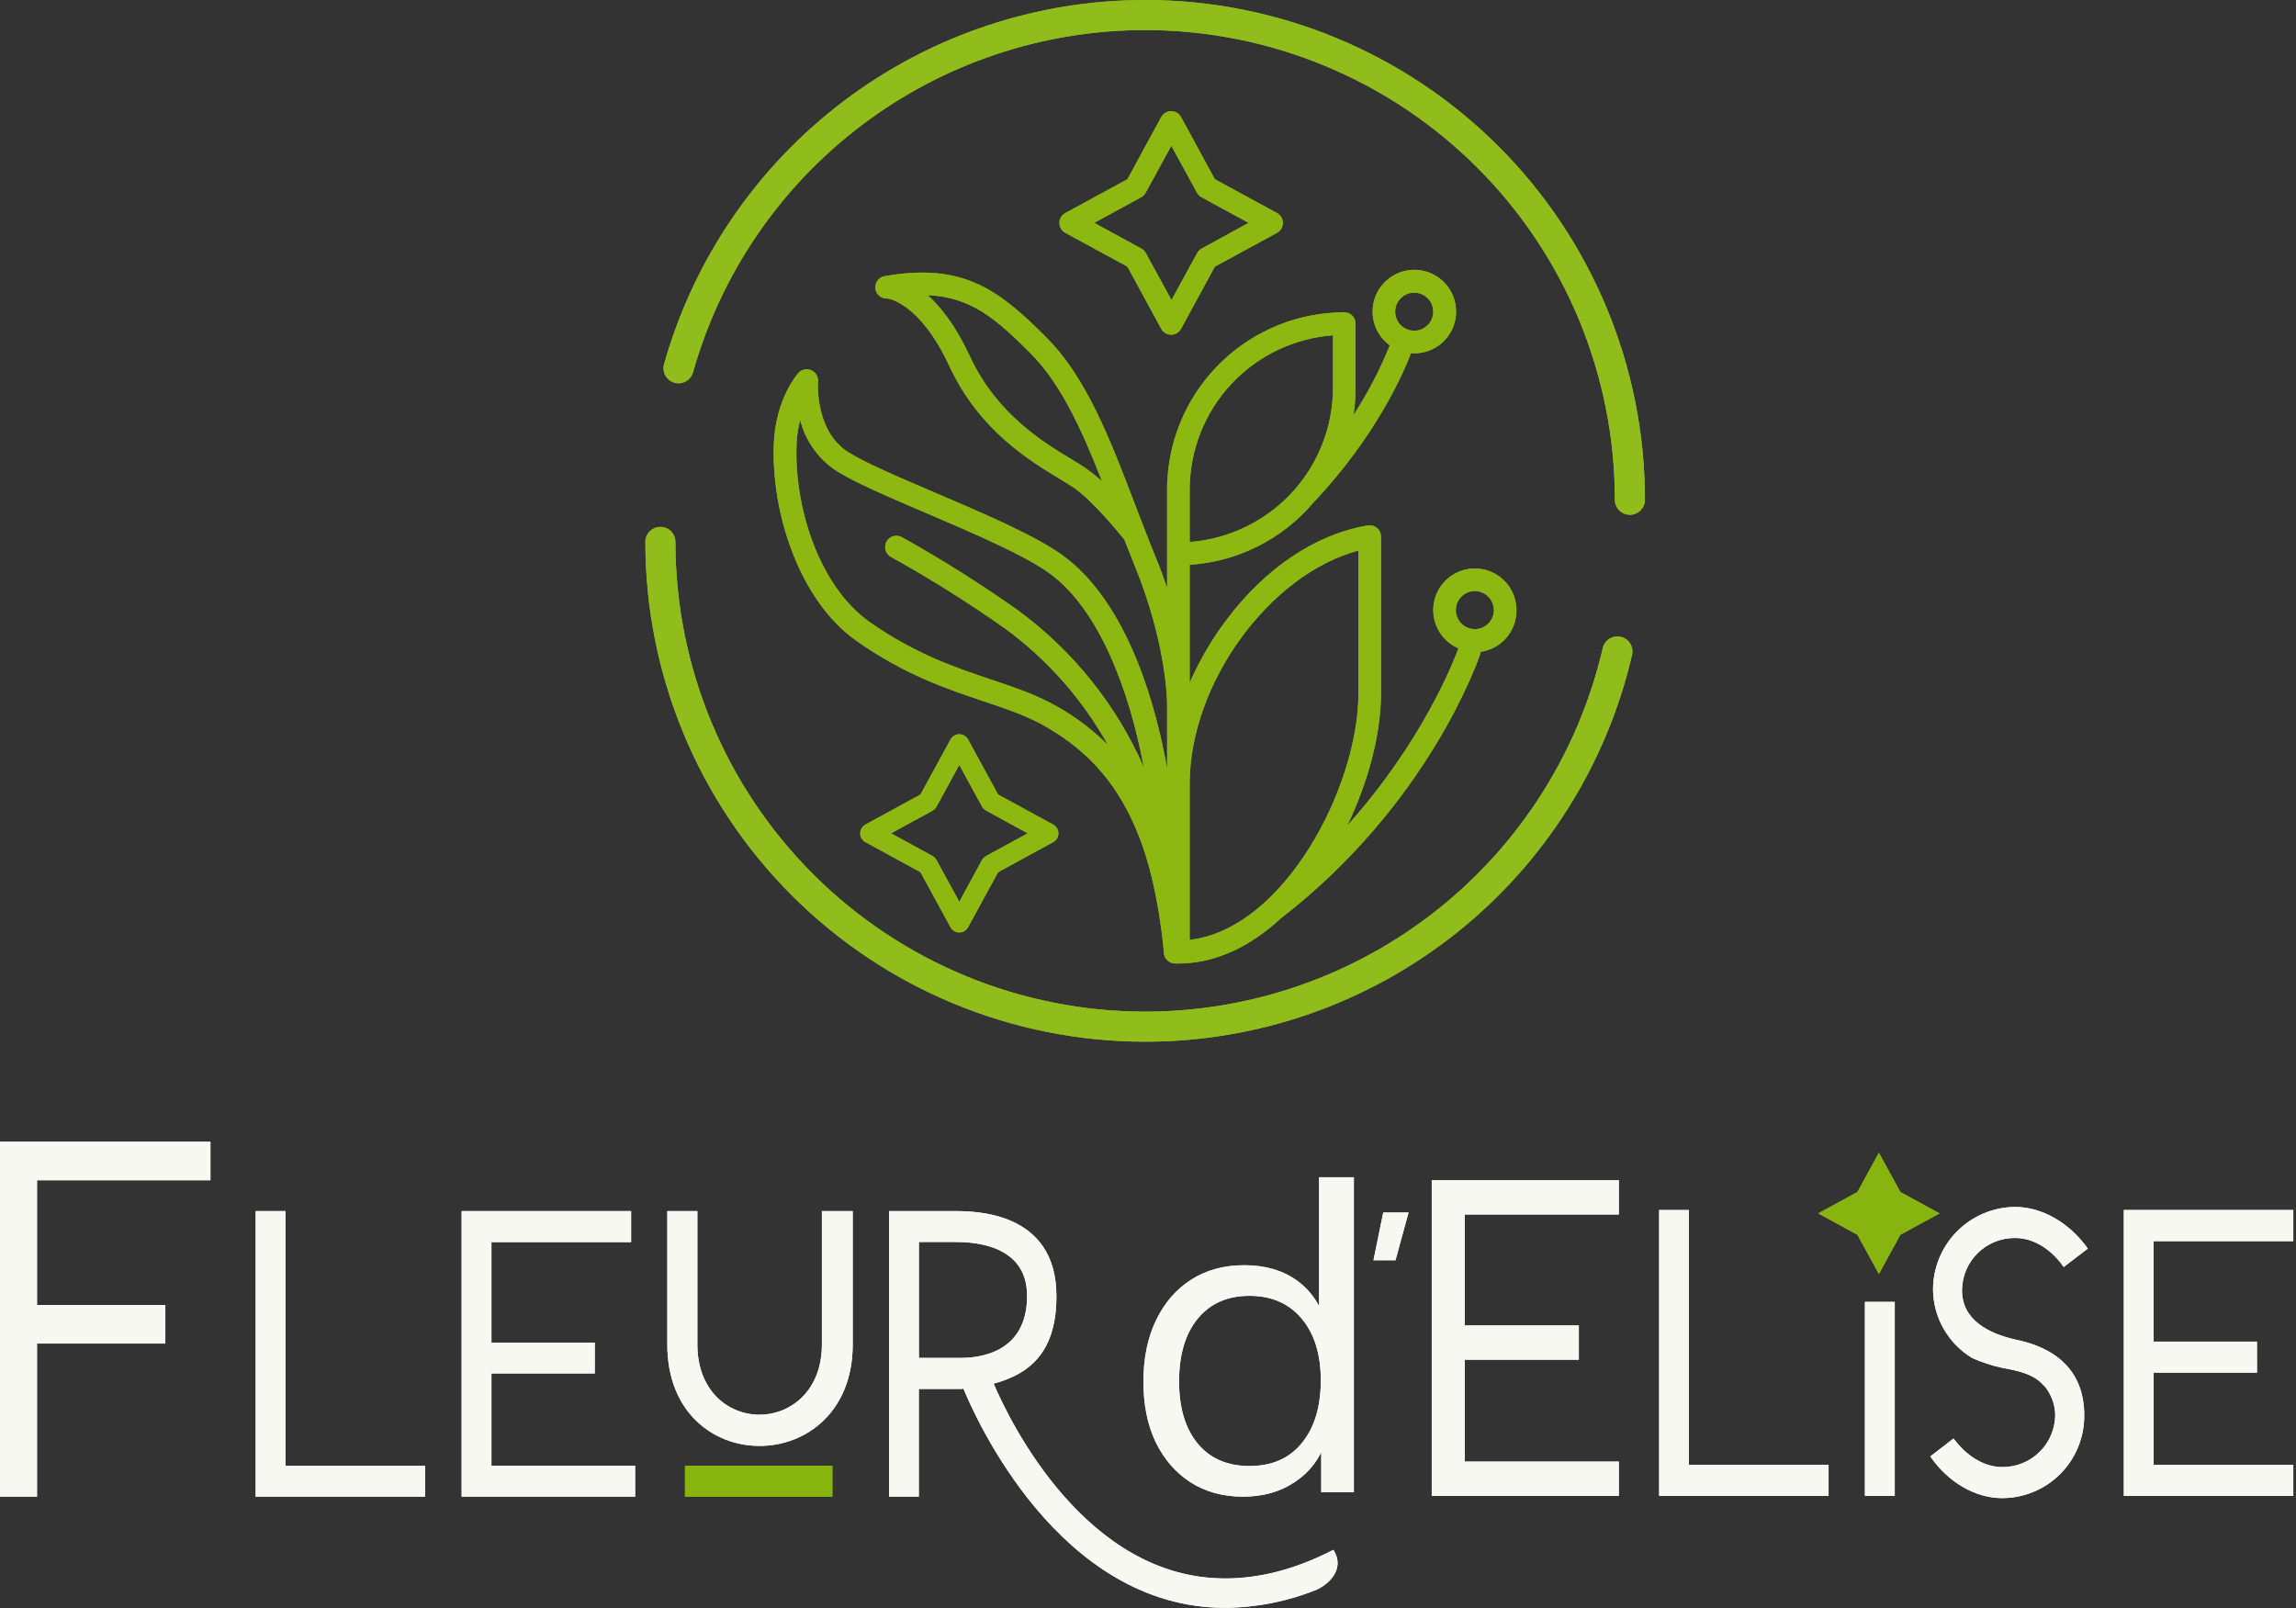 <svg width="611" height="428" viewBox="0 0 611 428" fill="none" xmlns="http://www.w3.org/2000/svg">
<rect x="0" y="0" width="611" height="428" fill="#333333" stroke="none"/>
<path d="M403.55 162.37C403.55 160.372 403.009 158.411 401.985 156.695C400.96 154.979 399.49 153.572 397.731 152.624C395.972 151.676 393.988 151.222 391.992 151.31C389.995 151.398 388.06 152.025 386.391 153.125C384.722 154.224 383.381 155.755 382.512 157.554C381.643 159.354 381.277 161.355 381.453 163.346C381.629 165.337 382.341 167.243 383.513 168.861C384.685 170.48 386.274 171.752 388.11 172.54C387.03 175.54 378.7 197.25 358.5 219.75C364.22 207.92 367.5 195.131 367.5 184.51V142.8C367.5 142.365 367.406 141.934 367.222 141.539C367.039 141.143 366.772 140.792 366.44 140.51C366.108 140.229 365.718 140.024 365.299 139.908C364.879 139.792 364.439 139.769 364.01 139.84C350.17 142.15 336.77 151.12 326.29 165.09C322.422 170.242 319.167 175.826 316.59 181.73V150.31C322.956 149.904 329.172 148.208 334.862 145.325C340.552 142.442 345.597 138.433 349.69 133.54C349.731 133.516 349.768 133.486 349.8 133.451C366.39 115.811 373.59 98.971 375.49 93.981C375.77 93.981 376.06 94.031 376.34 94.031C378.987 94.04 381.55 93.103 383.568 91.39C385.586 89.677 386.926 87.299 387.347 84.686C387.767 82.072 387.241 79.395 385.862 77.135C384.484 74.875 382.344 73.182 379.828 72.36C377.311 71.538 374.584 71.641 372.138 72.651C369.691 73.662 367.685 75.513 366.482 77.87C365.279 80.228 364.957 82.938 365.574 85.512C366.192 88.086 367.708 90.355 369.85 91.91C367.24 98.386 364.004 104.592 360.19 110.44C360.552 108.071 360.733 105.677 360.73 103.28V86.121C360.73 85.325 360.414 84.562 359.851 83.999C359.289 83.437 358.526 83.121 357.73 83.121C345.641 83.135 334.018 87.788 325.258 96.12C316.499 104.452 311.27 115.827 310.65 127.9C310.61 128.095 310.59 128.292 310.59 128.49V156.49C309.7 153.84 308.68 151.071 307.5 148.201C306.5 145.811 305.58 143.41 304.65 141.03L304.59 140.87C303.71 138.62 302.86 136.38 302.01 134.17C295.39 116.85 289.12 100.48 278.44 89.8C266.22 77.57 256.64 69.8 235.72 73.451C234.924 73.511 234.185 73.886 233.666 74.492C233.146 75.097 232.889 75.885 232.95 76.68C233.011 77.476 233.386 78.215 233.991 78.734C234.597 79.254 235.384 79.511 236.18 79.451C236.26 79.451 244.73 80.38 252.65 97.451C260.57 114.52 274.06 122.65 282.12 127.51C283.63 128.43 284.94 129.21 285.88 129.87C290.88 133.38 297.75 141.79 299.19 143.59C300.09 145.88 301.01 148.201 301.95 150.51C310.37 171.09 310.59 186.39 310.59 187.51V204.56C306.59 182.13 298.16 159.56 283.59 148.4C276.5 142.95 262.35 136.9 248.66 131.05C238.97 126.91 229.81 123 225.54 120.21C216.77 114.49 217.66 101.63 217.67 101.51C217.719 100.884 217.57 100.259 217.245 99.722C216.919 99.185 216.433 98.764 215.856 98.517C215.278 98.271 214.638 98.212 214.025 98.349C213.412 98.486 212.858 98.812 212.44 99.281C212.19 99.55 206.5 106.11 205.94 117.74C205.09 135.74 212.42 159.74 228.07 170.66C240.85 179.61 251.93 183.33 261.71 186.61C268.11 188.76 273.63 190.61 278.71 193.61C290.52 200.52 298.09 209.61 303.28 223.03C308.47 236.45 309.72 253.46 309.73 253.63C309.783 254.389 310.123 255.099 310.68 255.617C311.237 256.135 311.969 256.422 312.73 256.42H312.94C313.007 256.425 313.073 256.425 313.14 256.42C313.273 256.431 313.407 256.431 313.54 256.42C323.68 256.42 333 251.69 340.93 244.33C380.06 214.1 393.29 175.87 393.84 174.25C393.916 174 393.963 173.742 393.98 173.48C396.655 173.113 399.103 171.781 400.866 169.735C402.628 167.689 403.582 165.07 403.55 162.37ZM376.34 77.88C377.343 77.88 378.323 78.178 379.157 78.735C379.99 79.292 380.64 80.084 381.024 81.01C381.408 81.937 381.508 82.956 381.313 83.94C381.117 84.923 380.634 85.826 379.925 86.535C379.216 87.245 378.313 87.727 377.329 87.923C376.346 88.119 375.326 88.018 374.4 87.635C373.473 87.251 372.682 86.601 372.124 85.767C371.567 84.933 371.27 83.953 371.27 82.951C371.27 81.606 371.804 80.316 372.755 79.365C373.706 78.415 374.995 77.88 376.34 77.88ZM289.34 124.88C288.24 124.1 286.85 123.26 285.24 122.29C277.76 117.79 265.24 110.24 258.11 94.85C254.35 86.74 250.38 81.701 246.86 78.55C258.56 79.04 265.32 85.1 274.22 94.001C282.39 102.17 287.95 114.53 293.28 128.12C292.022 126.953 290.686 125.874 289.28 124.89L289.34 124.88ZM281.8 188.31C276.18 185.02 270.1 182.98 263.67 180.83C254.28 177.67 243.67 174.1 231.56 165.65C217.69 155.93 211.21 134.29 211.99 117.93C212.083 115.836 212.398 113.758 212.93 111.73C214.302 117.199 217.642 121.969 222.31 125.13C227.02 128.21 235.98 132.04 246.31 136.47C259.03 141.91 273.46 148.07 279.95 153.06C292.33 162.57 300.36 182.82 304.4 204.24C297.114 187.634 285.589 173.235 270.98 162.49C261.008 155.42 250.66 148.897 239.98 142.951C239.281 142.57 238.46 142.483 237.696 142.708C236.933 142.933 236.291 143.452 235.91 144.15C235.529 144.849 235.442 145.671 235.667 146.434C235.892 147.197 236.411 147.84 237.11 148.22C247.586 154.027 257.737 160.4 267.52 167.31C278.758 175.558 288.087 186.132 294.87 198.31C290.972 194.417 286.578 191.054 281.8 188.31ZM354.73 89.24V103.24C354.708 113.623 350.767 123.614 343.696 131.216C336.624 138.818 326.944 143.469 316.59 144.24V130.31C316.589 119.914 320.52 109.901 327.594 102.282C334.668 94.663 344.362 90 354.73 89.231V89.24ZM316.59 208.61C316.59 181.77 337.96 152.77 361.5 146.52V184.52C361.5 209.52 341.64 247.29 316.59 250.13V208.61ZM392.48 167.44C391.477 167.44 390.497 167.143 389.663 166.586C388.83 166.029 388.18 165.237 387.796 164.311C387.412 163.384 387.312 162.365 387.507 161.381C387.703 160.398 388.186 159.495 388.895 158.785C389.604 158.076 390.507 157.594 391.491 157.398C392.474 157.202 393.494 157.303 394.42 157.686C395.347 158.07 396.138 158.72 396.695 159.554C397.253 160.387 397.55 161.368 397.55 162.37C397.547 163.714 397.012 165.002 396.062 165.953C395.112 166.903 393.824 167.438 392.48 167.44Z" fill="#8DB711"/>
<path d="M283.48 61.96L300.02 70.96L309.02 87.51C309.278 87.984 309.659 88.379 310.122 88.655C310.586 88.93 311.116 89.076 311.655 89.076C312.194 89.076 312.724 88.93 313.188 88.655C313.651 88.379 314.032 87.984 314.29 87.51L323.29 70.96L339.84 61.96C340.311 61.701 340.705 61.321 340.978 60.858C341.252 60.395 341.397 59.867 341.397 59.33C341.397 58.792 341.252 58.264 340.978 57.802C340.705 57.339 340.311 56.959 339.84 56.7L323.29 47.7L314.29 31.15C314.032 30.676 313.651 30.281 313.188 30.005C312.724 29.729 312.194 29.584 311.655 29.584C311.116 29.584 310.586 29.729 310.122 30.005C309.659 30.281 309.278 30.676 309.02 31.15L300.02 47.7L283.48 56.7C283.009 56.959 282.616 57.339 282.342 57.802C282.068 58.264 281.923 58.792 281.923 59.33C281.923 59.867 282.068 60.395 282.342 60.858C282.616 61.321 283.009 61.701 283.48 61.96ZM303.67 52.49C304.174 52.214 304.59 51.802 304.87 51.3L311.71 38.79L318.55 51.3C318.825 51.802 319.238 52.215 319.74 52.49L332.28 59.31L319.78 66.15C319.274 66.42 318.86 66.834 318.59 67.34L311.75 79.85L304.91 67.34C304.632 66.836 304.216 66.423 303.71 66.15L291.21 59.31L303.67 52.49Z" fill="#8DB711"/>
<path d="M280.28 219.449L265.61 211.449L257.61 196.789C257.38 196.372 257.043 196.024 256.633 195.782C256.223 195.54 255.756 195.412 255.28 195.412C254.804 195.412 254.337 195.54 253.927 195.782C253.517 196.024 253.18 196.372 252.95 196.789L244.95 211.449L230.29 219.449C229.873 219.68 229.526 220.018 229.284 220.429C229.042 220.84 228.915 221.307 228.915 221.784C228.915 222.26 229.042 222.728 229.284 223.139C229.526 223.549 229.873 223.888 230.29 224.119L244.95 232.119L252.95 246.779C253.18 247.196 253.517 247.544 253.927 247.786C254.337 248.028 254.804 248.156 255.28 248.156C255.756 248.156 256.223 248.028 256.633 247.786C257.043 247.544 257.38 247.196 257.61 246.779L265.61 232.119L280.28 224.119C280.697 223.888 281.044 223.549 281.286 223.139C281.528 222.728 281.655 222.26 281.655 221.784C281.655 221.307 281.528 220.84 281.286 220.429C281.044 220.018 280.697 219.68 280.28 219.449ZM262.38 227.839C261.934 228.085 261.566 228.453 261.32 228.899L255.28 239.979L249.22 228.899C248.991 228.46 248.645 228.093 248.22 227.839L237.13 221.779L248.22 215.719C248.644 215.469 248.991 215.105 249.22 214.669L255.28 203.589L261.34 214.669C261.587 215.112 261.954 215.476 262.4 215.719L273.48 221.779L262.38 227.839Z" fill="#8DB711"/>
<path d="M430.42 173.37C423.835 201.766 407.827 227.096 385.004 245.23C362.182 263.364 333.89 273.233 304.74 273.23C270.527 273.23 237.716 259.639 213.523 235.447C189.331 211.255 175.74 178.443 175.74 144.23M180.57 98C188.198 70.942 204.455 47.116 226.87 30.148C249.284 13.18 276.627 3.998 304.74 4C338.953 4 371.765 17.591 395.957 41.783C420.149 65.975 433.74 98.787 433.74 133" stroke="#90BD1B" stroke-width="8" stroke-linecap="round" stroke-linejoin="round"/>
<path d="M0 398.31V303.85H56V314.11H9.85V347.31H44V357.57H9.85V398.31H0Z" fill="#F8F8F2"/>
<path d="M113.13 398.311H68.04V322.311H75.97V390.121H113.13V398.311Z" fill="#F8F8F2"/>
<path d="M158.28 365.521H130.78V390.081H169.02V398.311H122.85V322.311H167.95V330.571H130.78V357.311H158.28V365.521Z" fill="#F8F8F2"/>
<path d="M226.92 322.311V357.811C226.92 375.741 214.53 384.811 202.14 384.811C189.75 384.811 177.58 375.811 177.58 357.811V322.311H185.58V357.811C185.58 370.201 193.83 376.501 202.09 376.501C210.35 376.501 218.72 370.201 218.72 357.811V322.311H226.92Z" fill="#F8F8F2"/>
<path d="M264.42 368.241C268.87 378.671 289.09 420.081 326.03 420.081C334.73 420.081 344.29 417.901 354.83 412.471C358.31 418.011 352.83 422.031 350.27 423.121C342.559 426.213 334.338 427.834 326.03 427.901C281.7 427.901 259.42 376.901 256.37 369.541C256.093 369.631 255.801 369.668 255.51 369.651H244.51V398.311H236.58V322.311H253.86C259.29 322.311 281.13 322.311 281.13 344.921C281.15 358.901 274.96 365.421 264.42 368.241ZM244.53 361.391H255.61C260.07 361.391 273.33 360.391 273.33 344.881C273.33 330.531 257.68 330.531 253.88 330.531H244.53V361.391Z" fill="#F8F8F2"/>
<path d="M182.28 390.08H221.51V398.31H182.28V390.08Z" fill="#88B410"/>
<path d="M374.84 322.689L371.36 335.399H365.5L368.1 322.689H374.84Z" fill="#F8F8F2"/>
<path d="M420.15 361.87H389.8V388.98H430.8V398.1H381.01V314.1H430.8V323.22H389.8V352.74H420.15V361.87Z" fill="#F8F8F2"/>
<path d="M486.61 398.099H441.52V322.029H449.45V389.839H486.61V398.099Z" fill="#F8F8F2"/>
<path d="M504.22 346.471V398.101H496.28V346.471H504.22Z" fill="#F8F8F2"/>
<path d="M536.17 356.479C546.71 358.549 554.65 364.479 554.65 376.699C554.667 379.58 554.115 382.437 553.025 385.104C551.934 387.771 550.328 390.196 548.297 392.24C546.267 394.285 543.853 395.908 541.193 397.016C538.534 398.125 535.681 398.696 532.8 398.699C525.41 398.699 518.24 394.239 513.68 387.609L519.87 382.829C523.13 387.289 527.87 390.439 532.8 390.439C536.482 390.474 540.03 389.057 542.675 386.494C545.32 383.932 546.849 380.431 546.93 376.749C546.913 373.795 545.85 370.943 543.93 368.699V368.809C541.21 365.549 536.86 364.809 532.84 364.029C530.09 363.44 527.409 362.565 524.84 361.419C521.699 359.533 519.092 356.876 517.267 353.699C515.441 350.523 514.458 346.932 514.41 343.269C514.394 337.451 516.683 331.864 520.776 327.73C524.869 323.596 530.432 321.251 536.25 321.209C543.64 321.209 550.92 325.669 555.6 332.299L549.18 337.189C545.92 332.509 541.25 329.469 536.25 329.469C532.549 329.434 528.985 330.867 526.337 333.453C523.689 336.039 522.173 339.568 522.12 343.269C522.04 351.309 529.22 354.849 536.17 356.479Z" fill="#F8F8F2"/>
<path d="M600.62 365.309H573.12V389.869H610.28V398.129H565.18V322.029H610.28V330.309H573.11V357.049H600.61L600.62 365.309Z" fill="#F8F8F2"/>
<path d="M505.71 317.219L516.15 322.929L505.71 328.629L500 339.069L494.29 328.629L483.85 322.929L494.29 317.219L500 306.779L505.71 317.219Z" fill="#88B410"/>
<path d="M351.602 397.146V383.29L352.759 383.639C351.294 388.142 348.594 391.712 344.66 394.352C340.803 396.991 336.175 398.311 330.776 398.311C325.454 398.311 320.787 397.03 316.776 394.468C312.842 391.906 309.757 388.336 307.52 383.756C305.36 379.176 304.28 373.82 304.28 367.687C304.28 361.477 305.398 356.043 307.635 351.386C309.872 346.728 312.996 343.119 317.007 340.557C321.018 337.995 325.724 336.715 331.123 336.715C336.677 336.715 341.343 338.073 345.123 340.79C348.903 343.507 351.487 347.349 352.875 352.317L351.024 352.55V313.311H360.28V397.146H351.602ZM332.511 390.16C338.451 390.16 343.079 388.142 346.396 384.105C349.79 379.991 351.487 374.402 351.487 367.338C351.487 360.429 349.79 354.957 346.396 350.92C343.002 346.884 338.374 344.865 332.511 344.865C326.649 344.865 322.06 346.884 318.743 350.92C315.426 354.957 313.768 360.546 313.768 367.687C313.768 374.674 315.426 380.185 318.743 384.222C322.06 388.18 326.649 390.16 332.511 390.16Z" fill="#F8F8F2"/>
<path d="M403.55 162.37C403.55 160.372 403.009 158.411 401.985 156.695C400.96 154.979 399.49 153.572 397.731 152.624C395.972 151.676 393.988 151.222 391.992 151.31C389.995 151.398 388.06 152.025 386.391 153.125C384.722 154.224 383.381 155.755 382.512 157.554C381.643 159.354 381.277 161.355 381.453 163.346C381.629 165.337 382.341 167.243 383.513 168.861C384.685 170.48 386.274 171.752 388.11 172.54C387.03 175.54 378.7 197.25 358.5 219.75C364.22 207.92 367.5 195.131 367.5 184.51V142.8C367.5 142.365 367.406 141.934 367.222 141.539C367.039 141.143 366.772 140.792 366.44 140.51C366.108 140.229 365.718 140.024 365.299 139.908C364.879 139.792 364.439 139.769 364.01 139.84C350.17 142.15 336.77 151.12 326.29 165.09C322.422 170.242 319.167 175.826 316.59 181.73V150.31C322.956 149.904 329.172 148.208 334.862 145.325C340.552 142.442 345.597 138.433 349.69 133.54C349.731 133.516 349.768 133.486 349.8 133.451C366.39 115.811 373.59 98.971 375.49 93.981C375.77 93.981 376.06 94.031 376.34 94.031C378.987 94.04 381.55 93.103 383.568 91.39C385.586 89.677 386.926 87.299 387.347 84.686C387.767 82.072 387.241 79.395 385.862 77.135C384.484 74.875 382.344 73.182 379.828 72.36C377.311 71.538 374.584 71.641 372.138 72.651C369.691 73.662 367.685 75.513 366.482 77.87C365.279 80.228 364.957 82.938 365.574 85.512C366.192 88.086 367.708 90.355 369.85 91.91C367.24 98.386 364.004 104.592 360.19 110.44C360.552 108.071 360.733 105.677 360.73 103.28V86.121C360.73 85.325 360.414 84.562 359.851 83.999C359.289 83.437 358.526 83.121 357.73 83.121C345.641 83.135 334.018 87.788 325.258 96.12C316.499 104.452 311.27 115.827 310.65 127.9C310.61 128.095 310.59 128.292 310.59 128.49V156.49C309.7 153.84 308.68 151.071 307.5 148.201C306.5 145.811 305.58 143.41 304.65 141.03L304.59 140.87C303.71 138.62 302.86 136.38 302.01 134.17C295.39 116.85 289.12 100.48 278.44 89.8C266.22 77.57 256.64 69.8 235.72 73.451C234.924 73.511 234.185 73.886 233.666 74.492C233.146 75.097 232.889 75.885 232.95 76.68C233.011 77.476 233.386 78.215 233.991 78.734C234.597 79.254 235.384 79.511 236.18 79.451C236.26 79.451 244.73 80.38 252.65 97.451C260.57 114.52 274.06 122.65 282.12 127.51C283.63 128.43 284.94 129.21 285.88 129.87C290.88 133.38 297.75 141.79 299.19 143.59C300.09 145.88 301.01 148.201 301.95 150.51C310.37 171.09 310.59 186.39 310.59 187.51V204.56C306.59 182.13 298.16 159.56 283.59 148.4C276.5 142.95 262.35 136.9 248.66 131.05C238.97 126.91 229.81 123 225.54 120.21C216.77 114.49 217.66 101.63 217.67 101.51C217.719 100.884 217.57 100.259 217.245 99.722C216.919 99.185 216.433 98.764 215.856 98.517C215.278 98.271 214.638 98.212 214.025 98.349C213.412 98.486 212.858 98.812 212.44 99.281C212.19 99.55 206.5 106.11 205.94 117.74C205.09 135.74 212.42 159.74 228.07 170.66C240.85 179.61 251.93 183.33 261.71 186.61C268.11 188.76 273.63 190.61 278.71 193.61C290.52 200.52 298.09 209.61 303.28 223.03C308.47 236.45 309.72 253.46 309.73 253.63C309.783 254.389 310.123 255.099 310.68 255.617C311.237 256.135 311.969 256.422 312.73 256.42H312.94C313.007 256.425 313.073 256.425 313.14 256.42C313.273 256.431 313.407 256.431 313.54 256.42C323.68 256.42 333 251.69 340.93 244.33C380.06 214.1 393.29 175.87 393.84 174.25C393.916 174 393.963 173.742 393.98 173.48C396.655 173.113 399.103 171.781 400.866 169.735C402.628 167.689 403.582 165.07 403.55 162.37ZM376.34 77.88C377.343 77.88 378.323 78.178 379.157 78.735C379.99 79.292 380.64 80.084 381.024 81.01C381.408 81.937 381.508 82.956 381.313 83.94C381.117 84.923 380.634 85.826 379.925 86.535C379.216 87.245 378.313 87.727 377.329 87.923C376.346 88.119 375.326 88.018 374.4 87.635C373.473 87.251 372.682 86.601 372.124 85.767C371.567 84.933 371.27 83.953 371.27 82.951C371.27 81.606 371.804 80.316 372.755 79.365C373.706 78.415 374.995 77.88 376.34 77.88ZM289.34 124.88C288.24 124.1 286.85 123.26 285.24 122.29C277.76 117.79 265.24 110.24 258.11 94.85C254.35 86.74 250.38 81.701 246.86 78.55C258.56 79.04 265.32 85.1 274.22 94.001C282.39 102.17 287.95 114.53 293.28 128.12C292.022 126.953 290.686 125.874 289.28 124.89L289.34 124.88ZM281.8 188.31C276.18 185.02 270.1 182.98 263.67 180.83C254.28 177.67 243.67 174.1 231.56 165.65C217.69 155.93 211.21 134.29 211.99 117.93C212.083 115.836 212.398 113.758 212.93 111.73C214.302 117.199 217.642 121.969 222.31 125.13C227.02 128.21 235.98 132.04 246.31 136.47C259.03 141.91 273.46 148.07 279.95 153.06C292.33 162.57 300.36 182.82 304.4 204.24C297.114 187.634 285.589 173.235 270.98 162.49C261.008 155.42 250.66 148.897 239.98 142.951C239.281 142.57 238.46 142.483 237.696 142.708C236.933 142.933 236.291 143.452 235.91 144.15C235.529 144.849 235.442 145.671 235.667 146.434C235.892 147.197 236.411 147.84 237.11 148.22C247.586 154.027 257.737 160.4 267.52 167.31C278.758 175.558 288.087 186.132 294.87 198.31C290.972 194.417 286.578 191.054 281.8 188.31ZM354.73 89.24V103.24C354.708 113.623 350.767 123.614 343.696 131.216C336.624 138.818 326.944 143.469 316.59 144.24V130.31C316.589 119.914 320.52 109.901 327.594 102.282C334.668 94.663 344.362 90 354.73 89.231V89.24ZM316.59 208.61C316.59 181.77 337.96 152.77 361.5 146.52V184.52C361.5 209.52 341.64 247.29 316.59 250.13V208.61ZM392.48 167.44C391.477 167.44 390.497 167.143 389.663 166.586C388.83 166.029 388.18 165.237 387.796 164.311C387.412 163.384 387.312 162.365 387.507 161.381C387.703 160.398 388.186 159.495 388.895 158.785C389.604 158.076 390.507 157.594 391.491 157.398C392.474 157.202 393.494 157.303 394.42 157.686C395.347 158.07 396.138 158.72 396.695 159.554C397.253 160.387 397.55 161.368 397.55 162.37C397.547 163.714 397.012 165.002 396.062 165.953C395.112 166.903 393.824 167.438 392.48 167.44Z" fill="#8DB711"/>
<path d="M283.48 61.96L300.02 70.96L309.02 87.51C309.278 87.984 309.659 88.379 310.122 88.655C310.586 88.93 311.116 89.076 311.655 89.076C312.194 89.076 312.724 88.93 313.188 88.655C313.651 88.379 314.032 87.984 314.29 87.51L323.29 70.96L339.84 61.96C340.311 61.701 340.705 61.321 340.978 60.858C341.252 60.395 341.397 59.867 341.397 59.33C341.397 58.792 341.252 58.264 340.978 57.802C340.705 57.339 340.311 56.959 339.84 56.7L323.29 47.7L314.29 31.15C314.032 30.676 313.651 30.281 313.188 30.005C312.724 29.729 312.194 29.584 311.655 29.584C311.116 29.584 310.586 29.729 310.122 30.005C309.659 30.281 309.278 30.676 309.02 31.15L300.02 47.7L283.48 56.7C283.009 56.959 282.616 57.339 282.342 57.802C282.068 58.264 281.923 58.792 281.923 59.33C281.923 59.867 282.068 60.395 282.342 60.858C282.616 61.321 283.009 61.701 283.48 61.96ZM303.67 52.49C304.174 52.214 304.59 51.802 304.87 51.3L311.71 38.79L318.55 51.3C318.825 51.802 319.238 52.215 319.74 52.49L332.28 59.31L319.78 66.15C319.274 66.42 318.86 66.834 318.59 67.34L311.75 79.85L304.91 67.34C304.632 66.836 304.216 66.423 303.71 66.15L291.21 59.31L303.67 52.49Z" fill="#8DB711"/>
<path d="M280.28 219.449L265.61 211.449L257.61 196.789C257.38 196.372 257.043 196.024 256.633 195.782C256.223 195.54 255.756 195.412 255.28 195.412C254.804 195.412 254.337 195.54 253.927 195.782C253.517 196.024 253.18 196.372 252.95 196.789L244.95 211.449L230.29 219.449C229.873 219.68 229.526 220.018 229.284 220.429C229.042 220.84 228.915 221.307 228.915 221.784C228.915 222.26 229.042 222.728 229.284 223.139C229.526 223.549 229.873 223.888 230.29 224.119L244.95 232.119L252.95 246.779C253.18 247.196 253.517 247.544 253.927 247.786C254.337 248.028 254.804 248.156 255.28 248.156C255.756 248.156 256.223 248.028 256.633 247.786C257.043 247.544 257.38 247.196 257.61 246.779L265.61 232.119L280.28 224.119C280.697 223.888 281.044 223.549 281.286 223.139C281.528 222.728 281.655 222.26 281.655 221.784C281.655 221.307 281.528 220.84 281.286 220.429C281.044 220.018 280.697 219.68 280.28 219.449ZM262.38 227.839C261.934 228.085 261.566 228.453 261.32 228.899L255.28 239.979L249.22 228.899C248.991 228.46 248.645 228.093 248.22 227.839L237.13 221.779L248.22 215.719C248.644 215.469 248.991 215.105 249.22 214.669L255.28 203.589L261.34 214.669C261.587 215.112 261.954 215.476 262.4 215.719L273.48 221.779L262.38 227.839Z" fill="#8DB711"/>
<path d="M430.42 173.37C423.835 201.766 407.827 227.096 385.004 245.23C362.182 263.364 333.89 273.233 304.74 273.23C270.527 273.23 237.716 259.639 213.523 235.447C189.331 211.255 175.74 178.443 175.74 144.23M180.57 98C188.198 70.942 204.455 47.116 226.87 30.148C249.284 13.18 276.627 3.998 304.74 4C338.953 4 371.765 17.591 395.957 41.783C420.149 65.975 433.74 98.787 433.74 133" stroke="#90BD1B" stroke-width="8" stroke-linecap="round" stroke-linejoin="round"/>
<path d="M0 398.31V303.85H56V314.11H9.85V347.31H44V357.57H9.85V398.31H0Z" fill="#F8F8F2"/>
<path d="M113.13 398.311H68.04V322.311H75.97V390.121H113.13V398.311Z" fill="#F8F8F2"/>
<path d="M158.28 365.521H130.78V390.081H169.02V398.311H122.85V322.311H167.95V330.571H130.78V357.311H158.28V365.521Z" fill="#F8F8F2"/>
<path d="M226.92 322.311V357.811C226.92 375.741 214.53 384.811 202.14 384.811C189.75 384.811 177.58 375.811 177.58 357.811V322.311H185.58V357.811C185.58 370.201 193.83 376.501 202.09 376.501C210.35 376.501 218.72 370.201 218.72 357.811V322.311H226.92Z" fill="#F8F8F2"/>
<path d="M264.42 368.241C268.87 378.671 289.09 420.081 326.03 420.081C334.73 420.081 344.29 417.901 354.83 412.471C358.31 418.011 352.83 422.031 350.27 423.121C342.559 426.213 334.338 427.834 326.03 427.901C281.7 427.901 259.42 376.901 256.37 369.541C256.093 369.631 255.801 369.668 255.51 369.651H244.51V398.311H236.58V322.311H253.86C259.29 322.311 281.13 322.311 281.13 344.921C281.15 358.901 274.96 365.421 264.42 368.241ZM244.53 361.391H255.61C260.07 361.391 273.33 360.391 273.33 344.881C273.33 330.531 257.68 330.531 253.88 330.531H244.53V361.391Z" fill="#F8F8F2"/>
<path d="M182.28 390.08H221.51V398.31H182.28V390.08Z" fill="#88B410"/>
<path d="M374.84 322.689L371.36 335.399H365.5L368.1 322.689H374.84Z" fill="#F8F8F2"/>
<path d="M420.15 361.87H389.8V388.98H430.8V398.1H381.01V314.1H430.8V323.22H389.8V352.74H420.15V361.87Z" fill="#F8F8F2"/>
<path d="M486.61 398.099H441.52V322.029H449.45V389.839H486.61V398.099Z" fill="#F8F8F2"/>
<path d="M504.22 346.471V398.101H496.28V346.471H504.22Z" fill="#F8F8F2"/>
<path d="M536.17 356.479C546.71 358.549 554.65 364.479 554.65 376.699C554.667 379.58 554.115 382.437 553.025 385.104C551.934 387.771 550.328 390.196 548.297 392.24C546.267 394.285 543.853 395.908 541.193 397.016C538.534 398.125 535.681 398.696 532.8 398.699C525.41 398.699 518.24 394.239 513.68 387.609L519.87 382.829C523.13 387.289 527.87 390.439 532.8 390.439C536.482 390.474 540.03 389.057 542.675 386.494C545.32 383.932 546.849 380.431 546.93 376.749C546.913 373.795 545.85 370.943 543.93 368.699V368.809C541.21 365.549 536.86 364.809 532.84 364.029C530.09 363.44 527.409 362.565 524.84 361.419C521.699 359.533 519.092 356.876 517.267 353.699C515.441 350.523 514.458 346.932 514.41 343.269C514.394 337.451 516.683 331.864 520.776 327.73C524.869 323.596 530.432 321.251 536.25 321.209C543.64 321.209 550.92 325.669 555.6 332.299L549.18 337.189C545.92 332.509 541.25 329.469 536.25 329.469C532.549 329.434 528.985 330.867 526.337 333.453C523.689 336.039 522.173 339.568 522.12 343.269C522.04 351.309 529.22 354.849 536.17 356.479Z" fill="#F8F8F2"/>
<path d="M600.62 365.309H573.12V389.869H610.28V398.129H565.18V322.029H610.28V330.309H573.11V357.049H600.61L600.62 365.309Z" fill="#F8F8F2"/>
<path d="M505.71 317.219L516.15 322.929L505.71 328.629L500 339.069L494.29 328.629L483.85 322.929L494.29 317.219L500 306.779L505.71 317.219Z" fill="#88B410"/>
<path d="M351.602 397.146V383.29L352.759 383.639C351.294 388.142 348.594 391.712 344.66 394.352C340.803 396.991 336.175 398.311 330.776 398.311C325.454 398.311 320.787 397.03 316.776 394.468C312.842 391.906 309.757 388.336 307.52 383.756C305.36 379.176 304.28 373.82 304.28 367.687C304.28 361.477 305.398 356.043 307.635 351.386C309.872 346.728 312.996 343.119 317.007 340.557C321.018 337.995 325.724 336.715 331.123 336.715C336.677 336.715 341.343 338.073 345.123 340.79C348.903 343.507 351.487 347.349 352.875 352.317L351.024 352.55V313.311H360.28V397.146H351.602ZM332.511 390.16C338.451 390.16 343.079 388.142 346.396 384.105C349.79 379.991 351.487 374.402 351.487 367.338C351.487 360.429 349.79 354.957 346.396 350.92C343.002 346.884 338.374 344.865 332.511 344.865C326.649 344.865 322.06 346.884 318.743 350.92C315.426 354.957 313.768 360.546 313.768 367.687C313.768 374.674 315.426 380.185 318.743 384.222C322.06 388.18 326.649 390.16 332.511 390.16Z" fill="#F8F8F2"/>
</svg>
